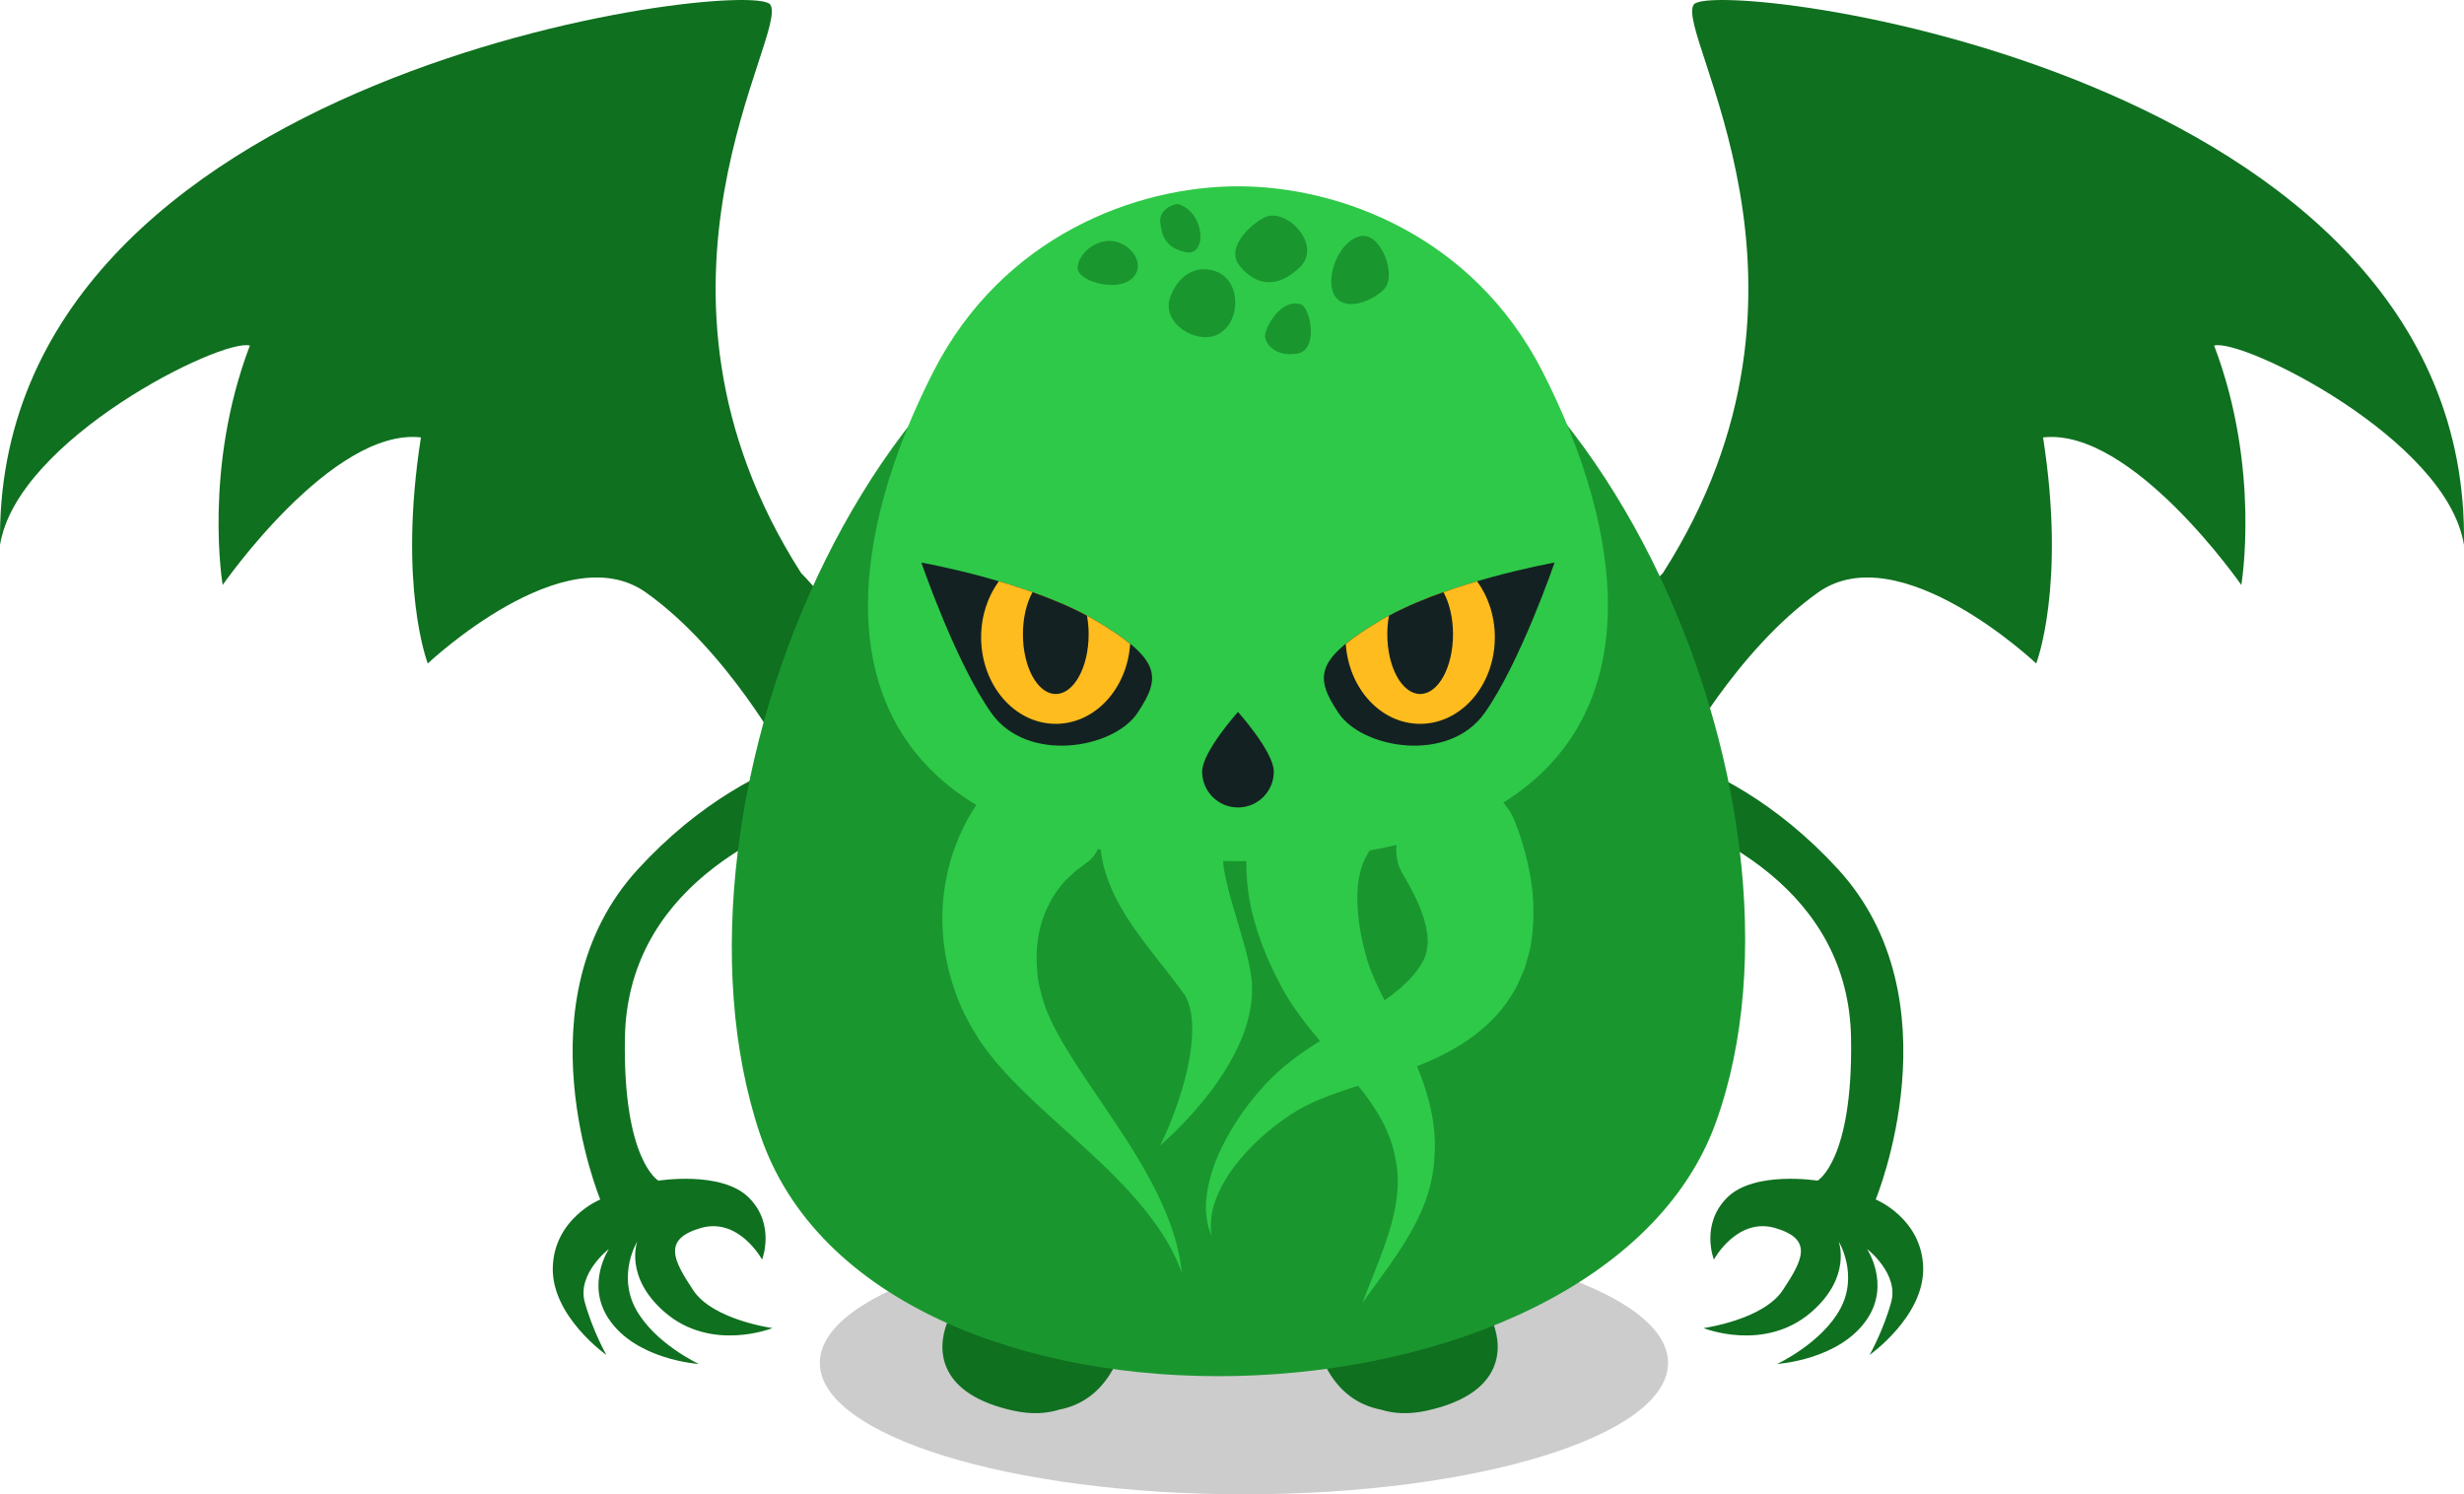 <?xml version="1.0" encoding="UTF-8" standalone="no"?>
<!-- Created with Inkscape (http://www.inkscape.org/) -->

<svg
  xmlns:dc="http://purl.org/dc/elements/1.1/"
  xmlns:cc="http://creativecommons.org/ns#"
  xmlns:rdf="http://www.w3.org/1999/02/22-rdf-syntax-ns#"
  xmlns="http://www.w3.org/2000/svg"
  version="1.1"
  width="203.001"
  height="123.123"
  id="svg2"
  xml:space="preserve"><defs
     id="defs6"><clipPath
       id="clipPath16"><path
         d="m 0,2204.724 787.402,0 L 787.402,0 0,0 0,2204.724 z"
         id="path18" /></clipPath><clipPath
       id="clipPath24"><path
         d="M 3.05176e-5,2204.72 787.402,2204.72 787.402,0 3.05176e-5,0 l 0,2204.72 z"
         id="path26" /></clipPath><clipPath
       id="clipPath38"><path
         d="m 0,2204.724 787.402,0 L 787.402,0 0,0 0,2204.724 z"
         id="path40" /></clipPath><clipPath
       id="clipPath46"><path
         d="m 366.535,64.567 55.906,0 0,-17.323 -55.906,0 0,17.323 z"
         id="path48" /></clipPath><clipPath
       id="clipPath110"><path
         d="m 0,2204.724 787.402,0 L 787.402,0 0,0 0,2204.724 z"
         id="path112" /></clipPath><clipPath
       id="clipPath118"><path
         d="m 522.047,210.237 55.905,0 0,-17.323 -55.905,0 0,17.323 z"
         id="path120" /></clipPath><clipPath
       id="clipPath178"><path
         d="m 0,2204.724 787.402,0 L 787.402,0 0,0 0,2204.724 z"
         id="path180" /></clipPath><clipPath
       id="clipPath186"><path
         d="m 366.142,210.237 55.905,0 0,-17.323 -55.905,0 0,17.323 z"
         id="path188" /></clipPath><clipPath
       id="clipPath246"><path
         d="m 0,2204.724 787.402,0 L 787.402,0 0,0 0,2204.724 z"
         id="path248" /></clipPath><clipPath
       id="clipPath254"><path
         d="m 208.59,210.359 55.906,0 0,-17.323 -55.906,0 0,17.323 z"
         id="path256" /></clipPath><clipPath
       id="clipPath318"><path
         d="m 0,2204.724 787.402,0 L 787.402,0 0,0 0,2204.724 z"
         id="path320" /></clipPath><clipPath
       id="clipPath326"><path
         d="m 516.535,359.843 67.323,0 0,-20.866 -67.323,0 0,20.866 z"
         id="path328" /></clipPath><clipPath
       id="clipPath386"><path
         d="m 0,2204.724 787.402,0 L 787.402,0 0,0 0,2204.724 z"
         id="path388" /></clipPath><clipPath
       id="clipPath394"><path
         d="m 364.567,367.717 55.905,0 0,-17.323 -55.905,0 0,17.323 z"
         id="path396" /></clipPath><clipPath
       id="clipPath450"><path
         d="m 0,2204.724 787.402,0 L 787.402,0 0,0 0,2204.724 z"
         id="path452" /></clipPath><clipPath
       id="clipPath458"><path
         d="m 208.267,360.63 55.906,0 0,-17.323 -55.906,0 0,17.323 z"
         id="path460" /></clipPath><clipPath
       id="clipPath510"><path
         d="m 0,2204.724 787.402,0 L 787.402,0 0,0 0,2204.724 z"
         id="path512" /></clipPath><clipPath
       id="clipPath518"><path
         d="m 521.26,520.473 55.905,0 0,-17.323 -55.905,0 0,17.323 z"
         id="path520" /></clipPath><clipPath
       id="clipPath574"><path
         d="m 0,2204.724 787.402,0 L 787.402,0 0,0 0,2204.724 z"
         id="path576" /></clipPath><clipPath
       id="clipPath582"><path
         d="m 366.142,510.237 55.905,0 0,-17.323 -55.905,0 0,17.323 z"
         id="path584" /></clipPath><clipPath
       id="clipPath638"><path
         d="m 0,2204.724 787.402,0 L 787.402,0 0,0 0,2204.724 z"
         id="path640" /></clipPath><clipPath
       id="clipPath646"><path
         d="m 207.874,522.048 55.905,0 0,-17.323 -55.905,0 0,17.323 z"
         id="path648" /></clipPath><clipPath
       id="clipPath694"><path
         d="m 0,2204.724 787.402,0 L 787.402,0 0,0 0,2204.724 z"
         id="path696" /></clipPath><clipPath
       id="clipPath702"><path
         d="m 523.622,677.56 55.905,0 0,-17.323 -55.905,0 0,17.323 z"
         id="path704" /></clipPath><clipPath
       id="clipPath754"><path
         d="m 0,2204.724 787.402,0 L 787.402,0 0,0 0,2204.724 z"
         id="path756" /></clipPath><clipPath
       id="clipPath762"><path
         d="m 364.566,682.678 55.906,0 0,-17.323 -55.906,0 0,17.323 z"
         id="path764" /></clipPath><clipPath
       id="clipPath814"><path
         d="m 0,2204.724 787.402,0 L 787.402,0 0,0 0,2204.724 z"
         id="path816" /></clipPath><clipPath
       id="clipPath822"><path
         d="m 181.89,704.725 109.449,0 0,-39.764 -109.449,0 0,39.764 z"
         id="path824" /></clipPath><clipPath
       id="clipPath862"><path
         d="m 0,2204.724 787.402,0 L 787.402,0 0,0 0,2204.724 z"
         id="path864" /></clipPath><clipPath
       id="clipPath870"><path
         d="m 522.047,837.796 55.905,0 0,-17.323 -55.905,0 0,17.323 z"
         id="path872" /></clipPath><clipPath
       id="clipPath930"><path
         d="m 0,2204.724 787.402,0 L 787.402,0 0,0 0,2204.724 z"
         id="path932" /></clipPath><clipPath
       id="clipPath938"><path
         d="m 363.779,833.072 55.906,0 0,-17.323 -55.906,0 0,17.323 z"
         id="path940" /></clipPath><clipPath
       id="clipPath982"><path
         d="m 0,2204.724 787.402,0 L 787.402,0 0,0 0,2204.724 z"
         id="path984" /></clipPath><clipPath
       id="clipPath994"><path
         d="m 221.259,837.796 55.906,0 0,-17.323 -55.906,0 0,17.323 z"
         id="path996" /></clipPath><clipPath
       id="clipPath1038"><path
         d="m 0,2204.724 787.402,0 L 787.402,0 0,0 0,2204.724 z"
         id="path1040" /></clipPath><clipPath
       id="clipPath1046"><path
         d="m 522.047,991.339 55.905,0 0,-17.323 -55.905,0 0,17.323 z"
         id="path1048" /></clipPath><clipPath
       id="clipPath1094"><path
         d="m 0,2204.724 787.402,0 L 787.402,0 0,0 0,2204.724 z"
         id="path1096" /></clipPath><clipPath
       id="clipPath1102"><path
         d="m 365.354,977.166 55.906,0 0,-17.323 -55.906,0 0,17.323 z"
         id="path1104" /></clipPath><clipPath
       id="clipPath1186"><path
         d="m 0,2204.724 787.402,0 L 787.402,0 0,0 0,2204.724 z"
         id="path1188" /></clipPath><clipPath
       id="clipPath1194"><path
         d="m 208.267,984.252 55.906,0 0,-17.322 -55.906,0 0,17.322 z"
         id="path1196" /></clipPath><clipPath
       id="clipPath1254"><path
         d="m 0,2204.724 787.402,0 L 787.402,0 0,0 0,2204.724 z"
         id="path1256" /></clipPath><clipPath
       id="clipPath1262"><path
         d="m 523.622,1150.39 55.905,0 0,-17.32 -55.905,0 0,17.32 z"
         id="path1264" /></clipPath><clipPath
       id="clipPath1322"><path
         d="m 0,2204.724 787.402,0 L 787.402,0 0,0 0,2204.724 z"
         id="path1324" /></clipPath><clipPath
       id="clipPath1330"><path
         d="m 365.748,1145.67 55.905,0 0,-17.32 -55.905,0 0,17.32 z"
         id="path1332" /></clipPath><clipPath
       id="clipPath1374"><path
         d="m 0,2204.724 787.402,0 L 787.402,0 0,0 0,2204.724 z"
         id="path1376" /></clipPath><clipPath
       id="clipPath1382"><path
         d="m 207.874,1149.21 55.905,0 0,-17.32 -55.905,0 0,17.32 z"
         id="path1384" /></clipPath><clipPath
       id="clipPath1430"><path
         d="m 0,2204.724 787.402,0 L 787.402,0 0,0 0,2204.724 z"
         id="path1432" /></clipPath><clipPath
       id="clipPath1438"><path
         d="m 518.504,1309.45 55.905,0 0,-17.32 -55.905,0 0,17.32 z"
         id="path1440" /></clipPath><clipPath
       id="clipPath1502"><path
         d="m 0,2204.724 787.402,0 L 787.402,0 0,0 0,2204.724 z"
         id="path1504" /></clipPath><clipPath
       id="clipPath1510"><path
         d="m 364.567,1295.28 55.905,0 0,-17.33 -55.905,0 0,17.33 z"
         id="path1512" /></clipPath><clipPath
       id="clipPath1578"><path
         d="m 0,2204.724 787.402,0 L 787.402,0 0,0 0,2204.724 z"
         id="path1580" /></clipPath><clipPath
       id="clipPath1586"><path
         d="m 209.448,1307.48 55.906,0 0,-17.32 -55.906,0 0,17.32 z"
         id="path1588" /></clipPath><clipPath
       id="clipPath1642"><path
         d="m 0,2204.724 787.402,0 L 787.402,0 0,0 0,2204.724 z"
         id="path1644" /></clipPath><clipPath
       id="clipPath1650"><path
         d="m 500,1467.32 107.087,0 0,-33.07 -107.087,0 0,33.07 z"
         id="path1652" /></clipPath><clipPath
       id="clipPath1706"><path
         d="m 0,2204.724 787.402,0 L 787.402,0 0,0 0,2204.724 z"
         id="path1708" /></clipPath><clipPath
       id="clipPath1714"><path
         d="m 366.141,1468.5 55.906,0 0,-17.32 -55.906,0 0,17.32 z"
         id="path1716" /></clipPath><clipPath
       id="clipPath1734"><path
         d="m 0,2204.724 787.402,0 L 787.402,0 0,0 0,2204.724 z"
         id="path1736" /></clipPath><clipPath
       id="clipPath1774"><path
         d="m 0,2204.724 787.402,0 L 787.402,0 0,0 0,2204.724 z"
         id="path1776" /></clipPath><clipPath
       id="clipPath1782"><path
         d="m 207.48,1468.5 55.905,0 0,-17.32 -55.905,0 0,17.32 z"
         id="path1784" /></clipPath><clipPath
       id="clipPath1838"><path
         d="m 0,2204.724 787.402,0 L 787.402,0 0,0 0,2204.724 z"
         id="path1840" /></clipPath><clipPath
       id="clipPath1846"><path
         d="m 522.047,1619.69 55.905,0 0,-17.33 -55.905,0 0,17.33 z"
         id="path1848" /></clipPath><clipPath
       id="clipPath1890"><path
         d="m 0,2204.724 787.402,0 L 787.402,0 0,0 0,2204.724 z"
         id="path1892" /></clipPath><clipPath
       id="clipPath1898"><path
         d="m 366.535,1618.9 55.906,0 0,-17.32 -55.906,0 0,17.32 z"
         id="path1900" /></clipPath><clipPath
       id="clipPath1954"><path
         d="m 0,2204.724 787.402,0 L 787.402,0 0,0 0,2204.724 z"
         id="path1956" /></clipPath><clipPath
       id="clipPath1962"><path
         d="m 207.874,1624.41 55.905,0 0,-17.32 -55.905,0 0,17.32 z"
         id="path1964" /></clipPath><clipPath
       id="clipPath2026"><path
         d="m 0,2204.724 787.402,0 L 787.402,0 0,0 0,2204.724 z"
         id="path2028" /></clipPath><clipPath
       id="clipPath2034"><path
         d="m 520.078,1779.92 55.906,0 0,-17.32 -55.906,0 0,17.32 z"
         id="path2036" /></clipPath><clipPath
       id="clipPath2090"><path
         d="m 0,2204.724 787.402,0 L 787.402,0 0,0 0,2204.724 z"
         id="path2092" /></clipPath><clipPath
       id="clipPath2098"><path
         d="m 368.11,1781.89 55.905,0 0,-17.32 -55.905,0 0,17.32 z"
         id="path2100" /></clipPath><clipPath
       id="clipPath2158"><path
         d="m 0,2204.724 787.402,0 L 787.402,0 0,0 0,2204.724 z"
         id="path2160" /></clipPath><clipPath
       id="clipPath2166"><path
         d="m 207.874,1775.59 55.905,0 0,-17.32 -55.905,0 0,17.32 z"
         id="path2168" /></clipPath><clipPath
       id="clipPath2226"><path
         d="m 0,2204.724 787.402,0 L 787.402,0 0,0 0,2204.724 z"
         id="path2228" /></clipPath><clipPath
       id="clipPath2234"><path
         d="m 521.26,1928.35 55.905,0 0,-17.33 -55.905,0 0,17.33 z"
         id="path2236" /></clipPath><clipPath
       id="clipPath2294"><path
         d="m 0,2204.724 787.402,0 L 787.402,0 0,0 0,2204.724 z"
         id="path2296" /></clipPath><clipPath
       id="clipPath2302"><path
         d="m 366.535,1940.16 55.905,0 0,-17.33 -55.905,0 0,17.33 z"
         id="path2304" /></clipPath><clipPath
       id="clipPath2358"><path
         d="m 0,2204.724 787.402,0 L 787.402,0 0,0 0,2204.724 z"
         id="path2360" /></clipPath><clipPath
       id="clipPath2366"><path
         d="m 204.33,1922.84 55.906,0 0,-17.33 -55.906,0 0,17.33 z"
         id="path2368" /></clipPath><clipPath
       id="clipPath2418"><path
         d="m 0,2204.724 787.402,0 L 787.402,0 0,0 0,2204.724 z"
         id="path2420" /></clipPath><clipPath
       id="clipPath2426"><path
         d="m 522.44,2090.16 55.906,0 0,-17.33 -55.906,0 0,17.33 z"
         id="path2428" /></clipPath><clipPath
       id="clipPath2478"><path
         d="m 0,2204.724 787.402,0 L 787.402,0 0,0 0,2204.724 z"
         id="path2480" /></clipPath><clipPath
       id="clipPath2486"><path
         d="m 364.566,2100.79 55.906,0 0,-17.33 -55.906,0 0,17.33 z"
         id="path2488" /></clipPath><clipPath
       id="clipPath2526"><path
         d="m 0,2204.724 787.402,0 L 787.402,0 0,0 0,2204.724 z"
         id="path2528" /></clipPath><clipPath
       id="clipPath2534"><path
         d="m 207.086,2088.98 55.906,0 0,-17.33 -55.906,0 0,17.33 z"
         id="path2536" /></clipPath></defs><g
     transform="matrix(1.25,0,0,-1.25,-194.267,1735.823)"
     id="g10"><g
       id="g1574"><g
         clip-path="url(#clipPath1578)"
         id="g1576"><g
           id="g1582"><g
             id="g1584" /><g
             id="g1590"><g
               clip-path="url(#clipPath1586)"
               id="g1592"
               style="opacity:0.2"><g
                 transform="translate(237.401,1307.481)"
                 id="g1594"><path
                   d="m 0,0 c -15.438,0 -27.953,-3.878 -27.953,-8.661 0,-4.784 12.515,-8.662 27.953,-8.662 15.438,0 27.953,3.878 27.953,8.662 C 27.953,-3.878 15.438,0 0,0"
                   id="path1596"
                   style="fill:#000000;fill-opacity:1;fill-rule:evenodd;stroke:none" /></g></g></g></g><g
           transform="translate(206.174,1388.364)"
           id="g1598"><path
             d="m 0,0 c -1.342,1.822 -51.306,-4.203 -50.756,-35.628 1.085,6.949 14.585,13.648 16.464,13.144 -3.093,-8.129 -1.792,-15.782 -1.792,-15.782 0,0 7.204,10.386 13.067,9.729 -1.535,-9.827 0.452,-14.903 0.452,-14.903 0,0 8.993,8.501 14.376,4.682 5.383,-3.819 9.168,-10.867 9.168,-10.867 0,0 8.818,4.219 1.059,12.149 C -10.083,-18.506 1.342,-1.822 0,0 M 111.636,-35.628 C 112.186,-4.203 62.222,1.822 60.88,0 c -1.342,-1.822 10.083,-18.506 -2.038,-37.476 -7.759,-7.93 1.059,-12.149 1.059,-12.149 0,0 3.785,7.048 9.168,10.867 5.382,3.819 14.376,-4.682 14.376,-4.682 0,0 1.986,5.076 0.452,14.903 5.863,0.657 13.067,-9.729 13.067,-9.729 0,0 1.301,7.653 -1.792,15.782 1.878,0.504 15.378,-6.195 16.464,-13.144"
             id="path1600"
             style="fill:#0f701f;fill-opacity:1;fill-rule:evenodd;stroke:none" /></g><g
           transform="translate(214.322,1339.917)"
           id="g1602"><path
             d="m 0,0 c 0,0 -8.762,0.254 -16.843,-8.531 -7.953,-8.646 -2.503,-21.792 -2.503,-21.792 0,0 -3.029,-1.235 -3.128,-4.465 -0.1,-3.23 3.529,-5.783 3.529,-5.783 0,0 -0.907,1.609 -1.423,3.485 -0.517,1.876 1.591,3.498 1.591,3.498 0,0 -1.531,-2.3 -0.025,-4.586 1.802,-2.736 5.952,-2.993 5.952,-2.993 0,0 -2.932,1.363 -4.159,3.635 -1.227,2.272 0.105,4.445 0.105,4.445 0,0 -0.887,-2.331 1.8,-4.66 3.087,-2.676 7.109,-1.054 7.109,-1.054 0,0 -3.928,0.534 -5.226,2.498 -1.299,1.964 -2.047,3.349 0.484,4.093 2.53,0.744 4.056,-2.075 4.056,-2.075 0,0 0.914,2.308 -0.879,4.09 -1.792,1.782 -5.953,1.111 -5.953,1.111 0,0 -2.348,1.326 -2.208,9.41 0.165,9.547 8.784,14.035 16.058,15.868 C 5.611,-1.973 0,0 0,0 m 64.718,-30.323 c 0,0 5.45,13.146 -2.502,21.792 C 54.135,0.254 45.372,0 45.372,0 c 0,0 -5.611,-1.973 1.663,-3.806 7.274,-1.833 15.893,-6.321 16.058,-15.868 0.14,-8.084 -2.207,-9.41 -2.207,-9.41 0,0 -4.162,0.671 -5.954,-1.111 -1.793,-1.782 -0.879,-4.09 -0.879,-4.09 0,0 1.526,2.819 4.057,2.075 2.53,-0.744 1.782,-2.129 0.483,-4.093 -1.298,-1.964 -5.226,-2.498 -5.226,-2.498 0,0 4.022,-1.622 7.109,1.054 2.687,2.329 1.8,4.66 1.8,4.66 0,0 1.332,-2.173 0.105,-4.445 -1.227,-2.272 -4.159,-3.635 -4.159,-3.635 0,0 4.15,0.257 5.953,2.993 1.505,2.286 -0.026,4.586 -0.026,4.586 0,0 2.108,-1.622 1.591,-3.498 -0.516,-1.876 -1.423,-3.485 -1.423,-3.485 0,0 3.629,2.553 3.529,5.783 -0.099,3.23 -3.128,4.465 -3.128,4.465"
             id="path1604"
             style="fill:#0f701f;fill-opacity:1;fill-rule:evenodd;stroke:none" /></g><g
           transform="translate(222.048,1301.181)"
           id="g1606"><path
             d="m 0,0 c -3.991,0.871 -3.246,2.78 -4.212,0.28 -0.718,-1.86 -0.526,-4.721 4.378,-5.791 1.203,-0.263 2.199,-0.188 3.019,0.072 3.312,0.63 4.07,3.996 4.07,3.996 0,0 -1.134,0.191 -3.805,0.526 C 2.482,-0.612 1.321,-0.288 0,0 M 31.77,0.28 C 30.805,2.78 31.549,0.871 27.558,0 c -1.321,-0.288 -2.482,-0.612 -3.449,-0.917 -2.672,-0.335 -3.806,-0.526 -3.806,-0.526 0,0 0.758,-3.366 4.07,-3.996 0.821,-0.26 1.817,-0.335 3.019,-0.072 4.904,1.07 5.096,3.931 4.378,5.791"
             id="path1608"
             style="fill:#0f701f;fill-opacity:1;fill-rule:evenodd;stroke:none" /></g><g
           transform="translate(237.007,1372.934)"
           id="g1610"><path
             d="m 0,0 c -23.032,0 -38.977,-36.811 -31.496,-59.055 7.48,-22.244 55.315,-20.473 62.992,0.787 C 39.173,-37.008 23.031,0 0,0"
             id="path1612"
             style="fill:#1a962f;fill-opacity:1;fill-rule:evenodd;stroke:none" /></g><g
           transform="translate(247.735,1331.288)"
           id="g1614"><path
             d="M 0,0 C 0.092,-0.194 0.427,-0.709 0.801,-1.445 1.182,-2.177 1.593,-3.149 1.726,-4.06 1.793,-4.309 1.746,-4.49 1.783,-4.733 1.781,-4.844 1.752,-4.939 1.747,-5.051 1.741,-5.163 1.737,-5.282 1.687,-5.382 1.63,-5.802 1.268,-6.395 0.804,-6.938 c -0.47,-0.554 -1.117,-1.096 -1.869,-1.633 -0.353,0.704 -0.678,1.378 -0.902,1.981 -0.303,0.716 -0.497,1.609 -0.657,2.377 -0.142,0.78 -0.228,1.508 -0.236,2.152 -0.038,1.301 0.222,2.205 0.46,2.744 0.136,0.283 0.26,0.481 0.356,0.627 0.608,0.109 1.193,0.232 1.761,0.365 C -0.327,1.078 -0.247,0.504 0,0 M 9.346,32.877 C 4.775,41.825 -4.025,45.09 -10.728,45.09 c -6.702,0 -15.502,-3.265 -20.073,-12.213 -5.342,-10.458 -7.073,-22.596 2.826,-28.567 -0.819,-1.226 -1.633,-2.941 -2.001,-4.977 -0.436,-2.214 -0.275,-4.773 0.554,-7.16 0.382,-1.205 0.998,-2.34 1.681,-3.405 0.349,-0.525 0.757,-1.014 1.136,-1.496 0.388,-0.433 0.772,-0.868 1.175,-1.269 1.593,-1.632 3.217,-3.01 4.667,-4.351 1.453,-1.328 2.726,-2.601 3.705,-3.79 0.975,-1.185 1.675,-2.273 2.064,-3.087 0.225,-0.397 0.326,-0.737 0.432,-0.958 0.095,-0.226 0.145,-0.347 0.145,-0.347 0,0 -0.019,0.129 -0.056,0.37 -0.048,0.238 -0.065,0.607 -0.188,1.051 -0.185,0.91 -0.614,2.184 -1.313,3.649 -0.698,1.464 -1.686,3.098 -2.808,4.775 -1.111,1.679 -2.369,3.424 -3.4,5.17 -0.266,0.434 -0.496,0.876 -0.731,1.312 -0.184,0.425 -0.383,0.819 -0.529,1.23 -0.269,0.824 -0.489,1.635 -0.526,2.432 -0.136,1.582 0.157,3.009 0.666,4.064 0.491,1.07 1.135,1.789 1.674,2.246 0.241,0.253 0.503,0.408 0.682,0.546 0.174,0.142 0.302,0.238 0.379,0.281 0.253,0.205 0.451,0.479 0.611,0.806 0.058,-0.011 0.12,-0.021 0.179,-0.032 0.011,-0.128 0.028,-0.267 0.06,-0.416 0.066,-0.377 0.163,-0.876 0.339,-1.34 0.326,-1 0.882,-2.051 1.553,-3.051 0.668,-1.01 1.455,-2.003 2.216,-2.963 0.367,-0.469 0.751,-0.954 1.045,-1.37 0.182,-0.251 0.234,-0.331 0.361,-0.492 0.077,-0.179 0.193,-0.354 0.245,-0.586 0.295,-0.888 0.252,-2.105 0.086,-3.219 -0.169,-1.127 -0.468,-2.199 -0.772,-3.103 -0.613,-1.814 -1.22,-2.971 -1.22,-2.971 0,0 0.241,0.219 0.663,0.604 0.42,0.392 1.003,0.975 1.668,1.732 0.661,0.76 1.402,1.694 2.091,2.835 0.672,1.149 1.361,2.481 1.583,4.221 0.073,0.424 0.059,0.896 0.052,1.366 -0.051,0.468 -0.139,1.029 -0.227,1.373 -0.177,0.797 -0.38,1.461 -0.571,2.115 -0.383,1.273 -0.717,2.378 -0.909,3.273 -0.112,0.494 -0.172,0.908 -0.198,1.244 0.33,-0.005 0.646,-0.02 0.984,-0.02 0.19,0 0.363,0.01 0.55,0.011 -0.008,-1.201 0.131,-2.51 0.495,-3.815 0.266,-1.01 0.644,-2.017 1.093,-3.016 0.474,-0.991 0.943,-1.962 1.671,-2.978 0.527,-0.754 1.065,-1.416 1.6,-2.05 -0.386,-0.244 -0.772,-0.491 -1.153,-0.757 -0.924,-0.643 -1.814,-1.403 -2.528,-2.184 -1.431,-1.566 -2.443,-3.205 -3.085,-4.711 -0.639,-1.509 -0.827,-2.887 -0.733,-3.811 0.064,-0.463 0.128,-0.814 0.223,-1.042 0.077,-0.228 0.118,-0.349 0.118,-0.349 0,0 -0.01,0.127 -0.028,0.367 -0.035,0.234 -0.008,0.585 0.039,1.014 0.131,0.861 0.609,2.022 1.498,3.198 0.888,1.17 2.161,2.395 3.672,3.392 1.281,0.86 2.791,1.393 4.494,1.928 1.24,-1.513 2.137,-3.066 2.438,-4.736 0.381,-1.644 0.064,-3.355 -0.37,-4.794 -0.445,-1.442 -0.949,-2.639 -1.28,-3.475 -0.332,-0.839 -0.521,-1.316 -0.521,-1.316 0,0 0.301,0.416 0.83,1.147 0.529,0.734 1.309,1.761 2.143,3.131 0.808,1.356 1.709,3.189 1.788,5.448 0.151,1.936 -0.371,4.034 -1.154,5.885 1.111,0.433 2.241,0.97 3.347,1.722 1.067,0.756 2.071,1.631 2.845,2.902 0.214,0.292 0.368,0.61 0.512,0.931 0.143,0.318 0.3,0.639 0.41,0.958 0.177,0.635 0.395,1.291 0.444,1.885 C 8.955,-2.068 8.539,-0.194 8.209,1.125 7.86,2.454 7.513,3.264 7.377,3.553 7.208,3.898 6.993,4.193 6.758,4.461 c 9.628,6.022 7.885,18.044 2.588,28.416"
             id="path1616"
             style="fill:#2ec948;fill-opacity:1;fill-rule:evenodd;stroke:none" /></g><g
           transform="translate(227.628,1347.754)"
           id="g1618"><path
             d="m 0,0 c -4.331,2.559 -11.486,3.821 -11.486,3.821 0,0 2.246,-6.565 4.608,-9.912 2.362,-3.346 8.059,-2.362 9.634,0 C 4.331,-3.728 4.331,-2.559 0,0 m 18.759,0 c -4.33,-2.559 -4.33,-3.728 -2.756,-6.091 1.575,-2.362 7.272,-3.346 9.634,0 2.363,3.347 4.609,9.912 4.609,9.912 0,0 -7.156,-1.262 -11.487,-3.821"
             id="path1620"
             style="fill:#142122;fill-opacity:1;fill-rule:evenodd;stroke:none" /></g><g
           transform="translate(221.248,1350.343)"
           id="g1622"><path
             d="m 0,0 c -0.728,-0.995 -1.169,-2.282 -1.169,-3.69 0,-3.152 2.203,-5.708 4.921,-5.708 2.592,0 4.711,2.325 4.902,5.275 C 8.088,-3.661 7.348,-3.161 6.38,-2.589 4.512,-1.485 2.119,-0.624 0,0 m 31.519,0 c -2.118,-0.624 -4.511,-1.485 -6.38,-2.589 -0.967,-0.572 -1.708,-1.072 -2.274,-1.534 0.192,-2.95 2.311,-5.275 4.903,-5.275 2.717,0 4.921,2.556 4.921,5.708 0,1.408 -0.442,2.695 -1.17,3.69"
             id="path1624"
             style="fill:#febc1e;fill-opacity:1;fill-rule:evenodd;stroke:none" /></g><g
           transform="translate(250.55,1349.627)"
           id="g1626"><path
             d="M 0,0 C -1.244,-0.442 -2.488,-0.96 -3.592,-1.554 -3.661,-1.939 -3.7,-2.349 -3.7,-2.777 c 0,-2.174 0.969,-3.937 2.165,-3.937 1.196,0 2.166,1.763 2.166,3.937 C 0.631,-1.693 0.39,-0.712 0,0 m -27.085,0 c -0.39,-0.712 -0.631,-1.693 -0.631,-2.777 0,-2.174 0.97,-3.937 2.165,-3.937 1.196,0 2.166,1.763 2.166,3.937 0,0.428 -0.039,0.838 -0.108,1.223 -1.104,0.594 -2.348,1.112 -3.592,1.554"
             id="path1628"
             style="fill:#142122;fill-opacity:1;fill-rule:evenodd;stroke:none" /></g><g
           transform="translate(237.008,1341.732)"
           id="g1630"><path
             d="m 0,0 c 0,0 -2.362,-2.632 -2.362,-3.937 0,-1.305 1.057,-2.362 2.362,-2.362 1.305,0 2.362,1.057 2.362,2.362 C 2.362,-2.632 0,0 0,0"
             id="path1632"
             style="fill:#142122;fill-opacity:1;fill-rule:evenodd;stroke:none" /></g><g
           transform="translate(228.786,1372.764)"
           id="g1634"><path
             d="M 0,0 C -1.18,0.157 -2.308,-0.849 -2.348,-1.744 -2.388,-2.64 0.211,-3.382 1.22,-2.477 2.23,-1.573 1.18,-0.157 0,0 M 4.818,-0.732 C 6.174,-0.983 6.067,1.796 4.38,2.41 4.144,2.551 3.012,2.148 3.1,1.255 3.189,0.362 3.462,-0.481 4.818,-0.732 m 2.062,-1.31 c -1.034,0.449 -2.411,0.164 -3.102,-1.59 -0.692,-1.755 1.704,-3.222 3.11,-2.52 1.512,0.754 1.577,3.423 -0.008,4.11 m 5.48,-2.124 c -1.329,0.399 -2.319,-1.502 -2.356,-2.043 -0.038,-0.541 0.702,-1.452 2.131,-1.205 1.43,0.247 0.862,3.056 0.225,3.248 m -0.057,2.448 c 1.398,1.352 -0.551,3.623 -2.024,3.385 -0.674,-0.109 -3.07,-1.937 -1.931,-3.315 1.139,-1.378 2.557,-1.422 3.955,-0.07 m 4.035,2.053 c -1.414,-0.236 -2.385,-2.665 -1.793,-3.838 0.593,-1.173 2.397,-0.554 3.291,0.314 0.894,0.867 -0.163,3.746 -1.498,3.524"
             id="path1636"
             style="fill:#1a962f;fill-opacity:1;fill-rule:evenodd;stroke:none" /></g></g></g></g></svg>
